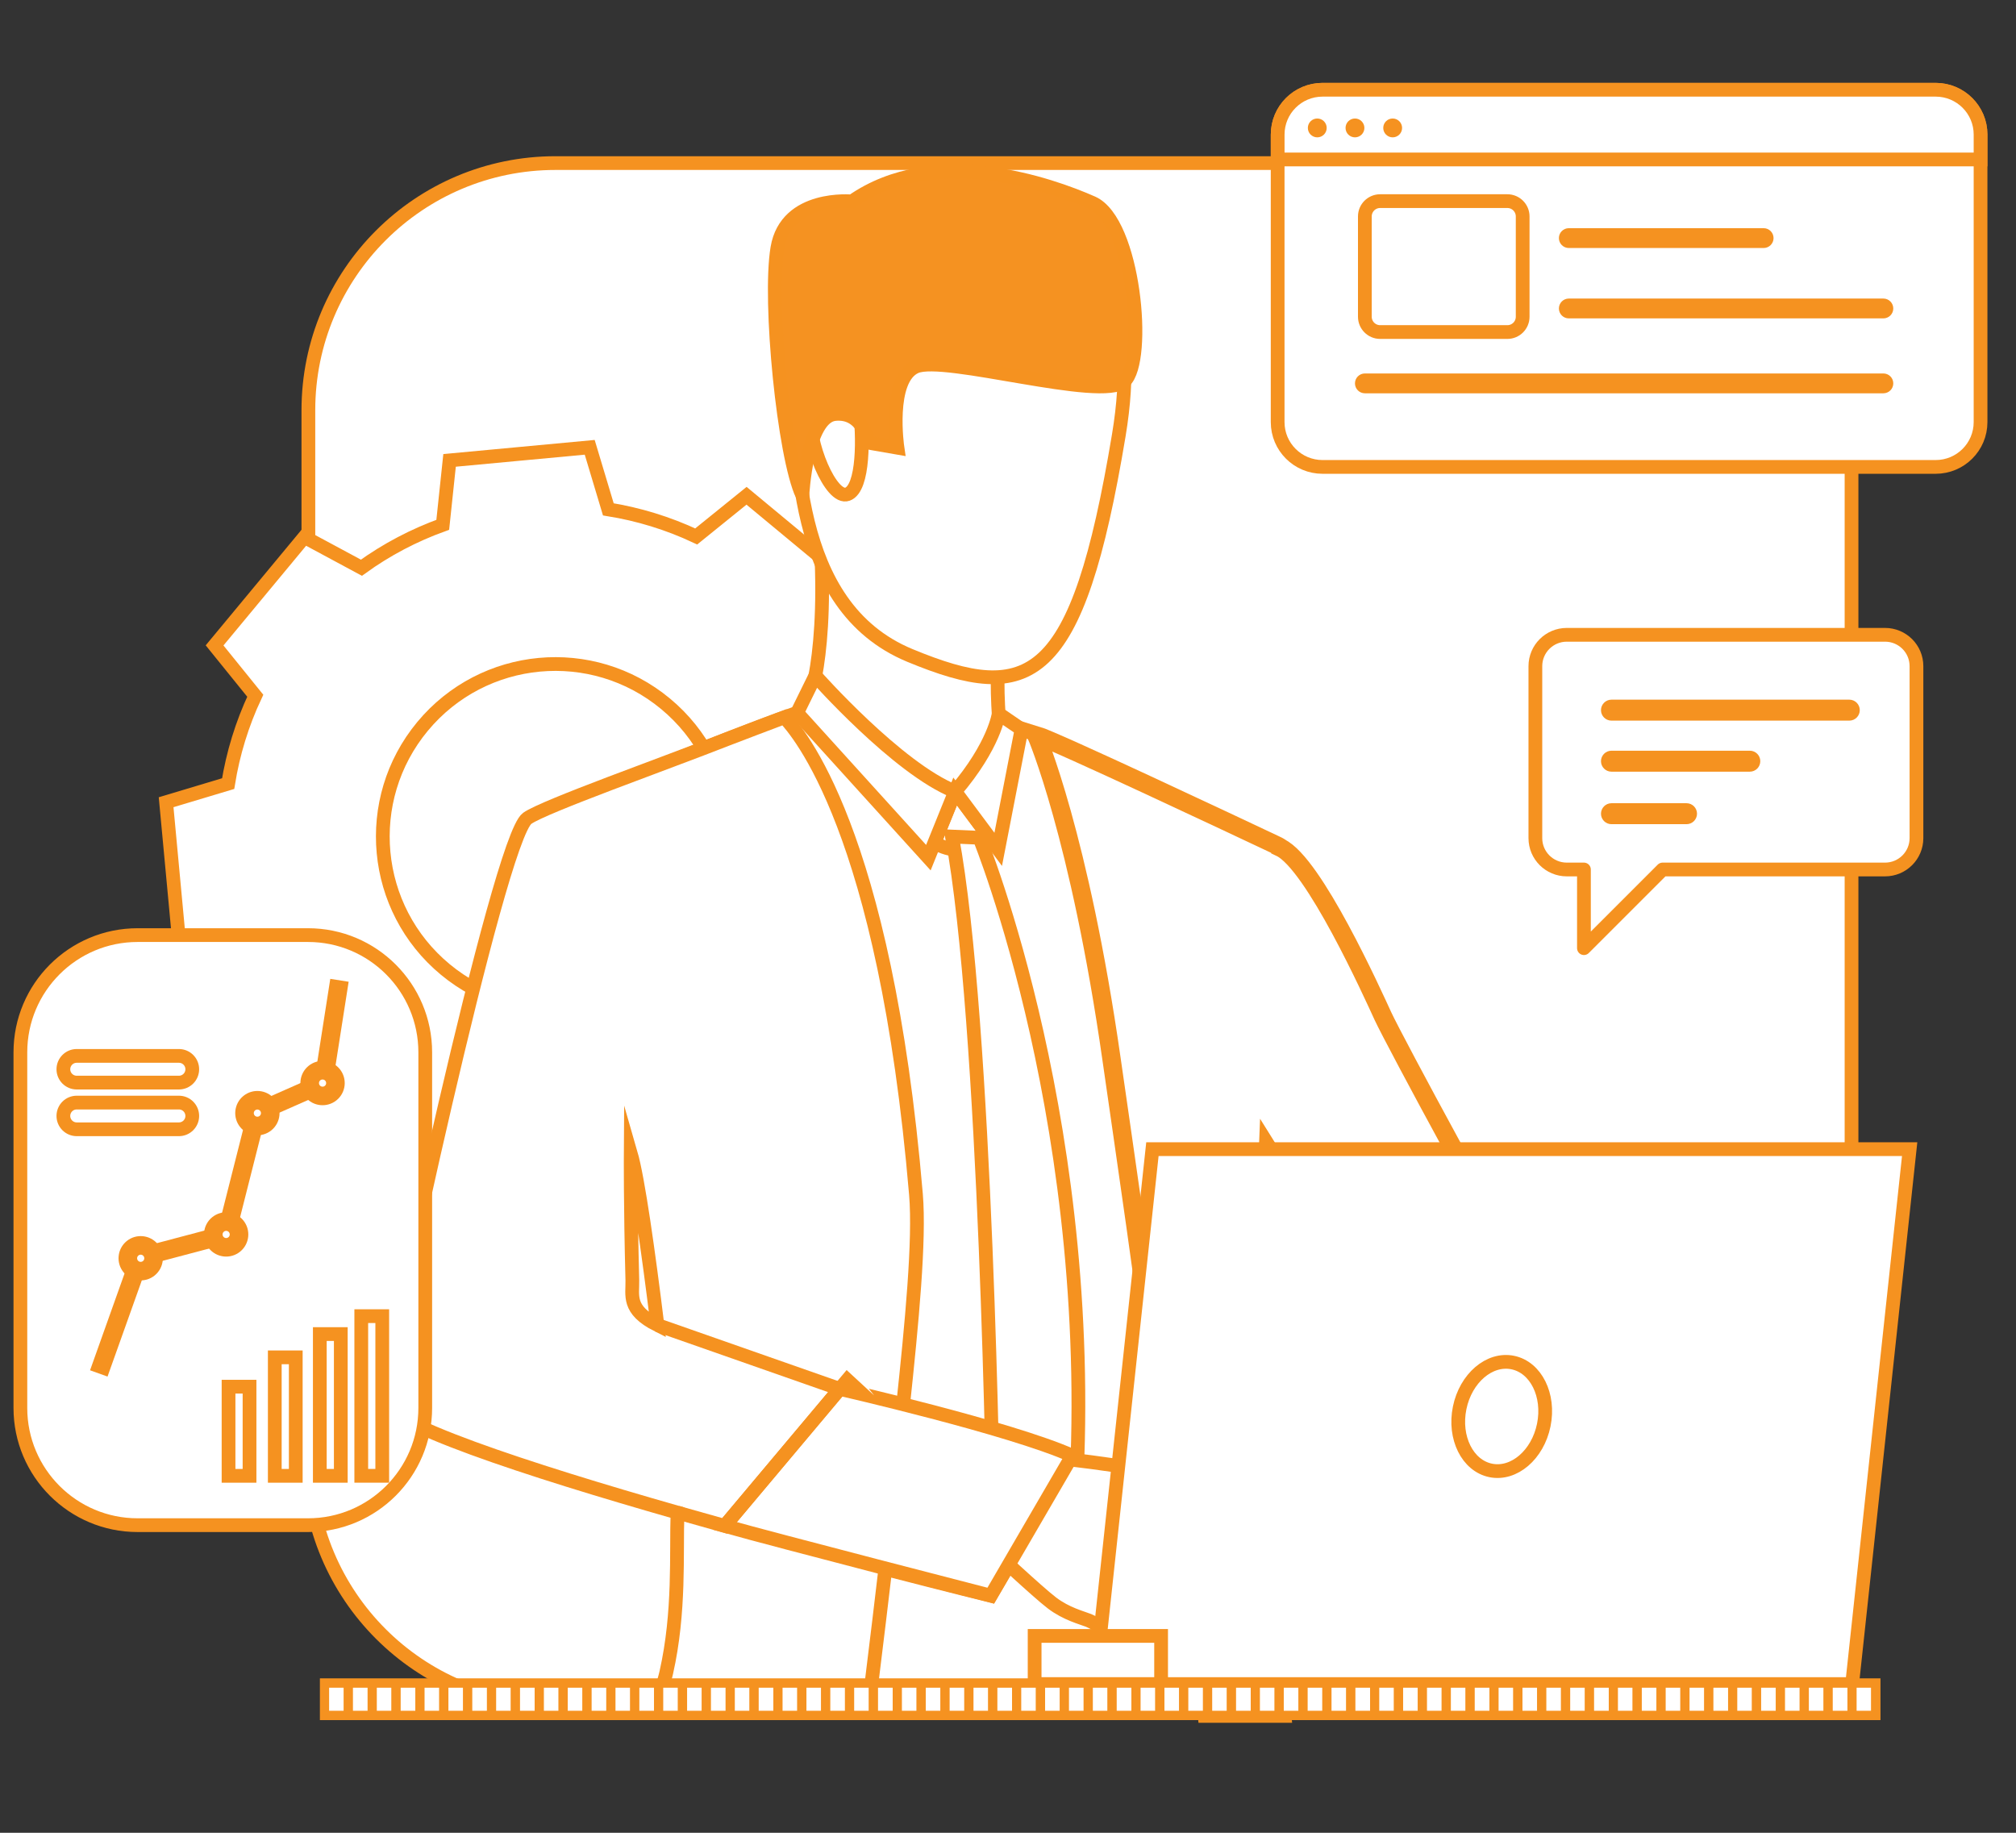 <?xml version="1.0" encoding="utf-8"?>
<!-- Generator: Adobe Illustrator 19.0.0, SVG Export Plug-In . SVG Version: 6.00 Build 0)  -->
<svg version="1.1" id="Layer_1" xmlns="http://www.w3.org/2000/svg" xmlns:xlink="http://www.w3.org/1999/xlink" x="0px" y="0px"
	 viewBox="0 0 110 100" style="enable-background:new 0 0 110 100;" xml:space="preserve">
<rect x="0" y="0" width="110" height="100" fill="#333333" stroke="none"/>
<style type="text/css">
	.st0{fill:#FFFFFF;stroke:#F59220;stroke-width:0.75;stroke-miterlimit:10;}
	.st1{fill:#FFFFFF;stroke:#F59220;stroke-miterlimit:10;}
	.st2{fill:#F59221;stroke:#F59220;stroke-width:0.75;stroke-miterlimit:10;}
	.st3{clip-path:url(#XMLID_31_);fill:#FFFFFF;stroke:#F59220;stroke-width:0.5;stroke-miterlimit:10;}
	.st4{fill:none;stroke:#F59220;stroke-width:0.75;stroke-miterlimit:10;}
	.st5{fill:#F59220;}
	.st6{fill:#FFFFFF;stroke:#F59220;stroke-width:0.75;stroke-linecap:round;stroke-linejoin:round;stroke-miterlimit:10;}
</style>
<path id="XMLID_1054_" class="st0" d="M87.538,93.098H30.313c-7.449,0-13.487-6.038-13.487-13.487V22.385
	c0-7.449,6.038-13.487,13.487-13.487h57.225c7.449,0,13.488,6.039,13.488,13.488v57.225
	C101.026,87.059,94.987,93.098,87.538,93.098z"/>
<path id="XMLID_417_" class="st0" d="M46.677,53.331c0.724-1.54,1.215-3.155,1.479-4.795l3.385-1.016l-0.357-3.823
	l-0.357-3.823l-3.515-0.372c-0.563-1.563-1.344-3.059-2.341-4.438l1.674-3.11L43.69,29.501l-2.956-2.451
	l-2.746,2.22c-1.54-0.724-3.155-1.215-4.795-1.479l-1.016-3.385l-3.823,0.357L24.53,25.12l-0.372,3.515
	c-1.563,0.563-3.059,1.344-4.438,2.341l-3.11-1.674l-2.451,2.956l-2.451,2.956l2.22,2.746
	c-0.724,1.54-1.215,3.155-1.479,4.795l-3.385,1.016l0.357,3.823l0.357,3.823l3.515,0.372
	c0.563,1.563,1.344,3.059,2.341,4.438l-1.674,3.11l2.956,2.451l2.956,2.451l2.746-2.22
	c1.54,0.724,3.155,1.215,4.795,1.479l1.016,3.385l3.823-0.357l3.823-0.357l0.372-3.515
	c1.562-0.563,3.058-1.344,4.438-2.341l3.11,1.674l2.451-2.956l2.451-2.956L46.677,53.331z M24.292,52.892
	c-4.002-3.319-4.556-9.254-1.237-13.257c3.319-4.002,9.254-4.556,13.257-1.237
	c4.003,3.319,4.557,9.255,1.237,13.257C34.23,55.657,28.295,56.212,24.292,52.892z"/>
<g id="XMLID_357_">
	<g id="XMLID_396_">
		<g id="XMLID_397_">
			<path id="XMLID_398_" class="st0" d="M69.124,56.999c0.282-3.808,0.479-7.369,0.59-10.691
				c-0.919-0.487-2.023-1.056-2.907-1.475c-2.736-1.303-6.547-3.057-8.993-4.179
				c-1.432-0.658-2.834-1.138-2.834-1.138s-9.775-0.937-10.568-0.887c-0.25,0.015-1.472,0.44-3.075,1.051
				c-3.466,1.315-10.149,3.993-11.213,4.758c-1.561,1.117-7.144,28.486-7.292,30.345
				c-0.145,1.806,7.594,4.276,14.76,6.168c-0.005,2.775-0.061,6.662-0.124,10.21
				c-0.01,0.607-0.021,1.201-0.032,1.778H68.793c-0.042-0.609-0.079-1.211-0.11-1.778
				c-0.003-0.076-0.008-0.15-0.011-0.224c-0.12-2.403-0.587-6.708-0.468-10.9c0,0-0.076-4.419,0.363-6.321
				C68.616,65.317,69.124,56.999,69.124,56.999z M29.362,73.091c0.052-3.563,4.796-10.191,4.796-10.191
				s0.219-0.093,0.222-0.084c0.003,0.003,0.245-0.034,0.245-0.031c0.005,0,0.737-0.698,0.742-0.698
				c0.174,0.634,1.746,9.585,2.131,14.795C33.042,76.007,29.336,74.79,29.362,73.091z"/>
		</g>
	</g>
	<g id="XMLID_386_">
		<g id="XMLID_387_">
			<path id="XMLID_388_" class="st0" d="M49.269,76.73c0.484-4.543,0.919-9.077,0.709-11.561
				c-1.693-19.972-6.483-25.259-7.178-26.032c-0.537,0.205-2.581,0.972-3.179,1.209
				c-3.276,1.291-9.954,3.658-10.853,4.305c-1.561,1.117-7.713,29.81-7.898,31.666
				c-0.124,1.254,7.905,3.875,16.096,6.215c-0.076,2.246,0.137,5.413-0.61,8.722
				c-0.131,0.587-0.324,0.957-0.354,1.733l11.419-0.045c0.069-0.59,0.142-1.182,0.215-1.778
				c0.217-1.784,0.445-3.613,0.67-5.556c3.424,0.886,5.752,1.457,5.752,1.457s3.217-5.438,4.15-7.64
				C58.368,79.048,54.228,78.053,49.269,76.73z M34.503,69.855c-0.108-4.088-0.089-6.942-0.089-6.942
				c0.405,1.401,0.964,5.404,1.457,9.383C34.213,71.461,34.524,70.68,34.503,69.855z"/>
		</g>
	</g>
	<g id="XMLID_383_">
		<g id="XMLID_384_">
			<path id="XMLID_385_" class="st0" d="M43.899,38.943c0,0,1.243-2.349,0.9-9.019
				c-0.095-1.848,9.706,4.382,9.706,4.382s-0.034,0.637-0.055,1.496c-0.011,0.358-0.017,0.75-0.017,1.153
				c0,0.111,0.001,0.222,0.001,0.334c0.002,0.182,0.003,0.363,0.006,0.543c0.005,0.224,0.013,0.443,0.024,0.654
				c0.011,0.24,0.027,0.468,0.05,0.675c0.04,0.403,0.296,3.285,0.381,3.48
				C55.345,43.679,48.297,44.193,43.899,38.943z"/>
		</g>
	</g>
	<g id="XMLID_381_">
		<path id="XMLID_382_" class="st0" d="M52.115,43.185l1.806,2.427c0,0-1.058,1.417-2.938,0.371L52.115,43.185z"/>
	</g>
	<g id="XMLID_379_">
		<path id="XMLID_380_" class="st0" d="M53.439,45.71c0,0,6.617,16.162,5.205,36.692l-2.087,3.788l-2.353-3.226
			c0,0-0.38-27.266-2.258-37.319L53.439,45.71z"/>
	</g>
	<g id="XMLID_375_">
		<path id="XMLID_376_" class="st0" d="M54.493,38.942c0,0-0.225,1.725-2.377,4.243l2.35,3.157l1.272-6.55L54.493,38.942
			z"/>
	</g>
	<g id="XMLID_373_">
		<path id="XMLID_374_" class="st0" d="M44.489,36.868c0,0,4.488,5.076,7.626,6.317l-1.46,3.61l-7.162-7.901
			L44.489,36.868z"/>
	</g>
	<path id="XMLID_65_" class="st1" d="M86.326,71.16c-2.493-1.342-3.188-2.3-3.605-2.561
		c-0.417-0.262-6.688-11.905-7.263-13.157c-0.575-1.254-3.775-8.332-5.598-9.196c0-0,0-0.001,0-0.001
		c0,0,0.01-0.015-0.034-0.035c-0.085-0.044-0.151-0.086-0.243-0.124c-1.974-0.931-12.035-5.674-13.038-5.973
		c0,0,2.36,5.467,4.106,17.686C61.322,62.492,62.5,70.392,63.5,78.455v0.002c1,4.351,1.378,9.063,2.074,12.985
		c0.106,0.607,0.182,1.058,0.275,2.058h4.108c-0.087-1-0.171-1.464-0.253-2.058
		c-0.206-1.485-0.401-3.108-0.577-4.56c0-0.008-0.003-0.083-0.003-0.091c-0.057-0.484-0.115-0.996-0.169-1.471
		c-0.003-0.023-0.005-0.066-0.008-0.093c-0.229-2.001-0.419-3.928-0.556-5.685
		c-0.103-1.346-0.01-2.666,0.175-3.953c0.281-4.622,0.488-9.373,0.624-12.898c0.819,1.318,1.837,2.901,2.953,4.512
		c0,0,0,0.002,0.002,0.004c0.695,1.003,1.426,2.015,2.171,2.98c2.261,2.931,4.64,5.424,6.446,5.869
		c3.907,0.961,9.864,6.738,9.864,6.738l3.547-5.18C94.173,77.613,89.378,72.804,86.326,71.16z"/>
	<g id="XMLID_368_">
		<path id="XMLID_369_" class="st0" d="M62.031,89.479c0,0-0.832-0.034-1.189-0.226c0,0-0.623-0.399-1.082-0.656
			c-0.146-0.082-0.275-0.149-0.363-0.184c-0.367-0.146-1.217-0.355-2.001-0.954
			c-0.783-0.597-3.337-2.986-3.337-2.986l1.651-2.537l0.762-2.513c0,0,5.954,0.592,6.748,1.064
			c0.077,0.046,0.152,0.095,0.218,0.146c0.634,0.465,0.91,1.077,1.215,1.359c0.111,0.104,1.148,1.214,1.09,1.665
			c-0.08,0.625-0.389,1.026-0.776,1.216c0,0-0.21,1.216-0.839,1.761c0,0-0.158,1.129-1.133,1.582
			C62.995,88.217,62.707,89.344,62.031,89.479z"/>
	</g>
	<g id="XMLID_366_">
		<path id="XMLID_367_" class="st0" d="M52.551,12.716c0,0,10.761-2.594,8.495,11.031
			c-2.267,13.624-4.848,14.73-11.403,12.014c-6.556-2.716-6.1-11.431-6.49-15.695
			C42.761,15.802,49.108,12.915,52.551,12.716z"/>
	</g>
	<g id="XMLID_364_">
		<path id="XMLID_365_" class="st0" d="M46.897,22.152c-0.16-1.197-2.536-1.601-2.7,0.199
			c-0.164,1.8,1.149,4.936,2.044,4.613C47.136,26.64,47.118,23.802,46.897,22.152z"/>
	</g>
	<g id="XMLID_362_">
		<path id="XMLID_363_" class="st2" d="M43.78,27.031c0,0,0.216-4.285,1.777-4.442c1.562-0.157,1.828,1.564,1.828,1.564
			l1.583,0.275c0,0-0.554-3.745,0.998-4.424c1.552-0.678,10.147,1.917,11.384,0.797
			c1.237-1.12,0.536-8.723-1.746-9.731c-2.282-1.008-8.576-3.251-13.118-0.079c0,0-3.581-0.355-4.069,2.538
			C41.93,16.423,42.777,24.9,43.78,27.031z"/>
	</g>
	<g id="XMLID_360_">
		<path id="XMLID_361_" class="st0" d="M58.502,79.424l-4.443,7.639c0,0-11.771-3.033-14.517-3.808l6.278-7.473
			C45.82,75.783,55.077,77.898,58.502,79.424z"/>
	</g>
</g>
<g id="XMLID_355_">
	<path id="XMLID_356_" class="st0" d="M66.855,73.15c6.69,6.887,15.529,15.559,15.529,15.559l3.455-6.559
		c0,0-7.851-9.203-13.173-15.345C71.034,67.605,68.04,69.513,66.855,73.15z"/>
</g>
<g id="XMLID_352_">
	<g id="XMLID_353_">
		<path id="XMLID_354_" class="st0" d="M62.723,82.41c0,0,1.801,0.87,2.271,1.258c0.47,0.388,2.376,1.814,2.837,2.15
			c0.462,0.336-0.697,1.29-4.104-0.185C60.321,84.156,62.723,82.41,62.723,82.41z"/>
	</g>
</g>
<g id="XMLID_350_">
	<polygon id="XMLID_351_" class="st0" points="62.88,62.699 59.741,91.885 101.059,91.885 104.198,62.699 	"/>
</g>
<g id="XMLID_344_">
	<rect id="XMLID_345_" x="56.453" y="89.259" class="st0" width="6.901" height="2.626"/>
</g>
<g id="XMLID_274_">
	<g id="XMLID_275_">
		<defs>
			<rect id="XMLID_276_" x="17.705" y="91.824" width="84.65" height="1.778"/>
		</defs>
		<use xlink:href="#XMLID_276_"  style="overflow:visible;fill:#FFFFFF;"/>
		<clipPath id="XMLID_31_">
			<use xlink:href="#XMLID_276_"  style="overflow:visible;"/>
		</clipPath>
		<path id="XMLID_343_" class="st3" d="M17.705,91.824v1.778V91.824z"/>
		<rect id="XMLID_342_" x="17.705" y="91.824" class="st3" width="1.302" height="1.778"/>
		<rect id="XMLID_341_" x="19.008" y="91.824" class="st3" width="1.302" height="1.778"/>
		<rect id="XMLID_340_" x="20.31" y="91.824" class="st3" width="1.302" height="1.778"/>
		<rect id="XMLID_339_" x="21.612" y="91.824" class="st3" width="1.302" height="1.778"/>
		<rect id="XMLID_338_" x="22.915" y="91.824" class="st3" width="1.302" height="1.778"/>
		<rect id="XMLID_337_" x="24.217" y="91.824" class="st3" width="1.302" height="1.778"/>
		<rect id="XMLID_336_" x="25.519" y="91.824" class="st3" width="1.302" height="1.778"/>
		<rect id="XMLID_335_" x="26.821" y="91.824" class="st3" width="1.302" height="1.778"/>
		<rect id="XMLID_334_" x="28.124" y="91.824" class="st3" width="1.302" height="1.778"/>
		<rect id="XMLID_333_" x="29.426" y="91.824" class="st3" width="1.302" height="1.778"/>
		<rect id="XMLID_332_" x="30.728" y="91.824" class="st3" width="1.302" height="1.778"/>
		<rect id="XMLID_331_" x="32.031" y="91.824" class="st3" width="1.302" height="1.778"/>
		<rect id="XMLID_330_" x="33.333" y="91.824" class="st3" width="1.302" height="1.778"/>
		<rect id="XMLID_329_" x="34.635" y="91.824" class="st3" width="1.302" height="1.778"/>
		<rect id="XMLID_328_" x="35.938" y="91.824" class="st3" width="1.302" height="1.778"/>
		<rect id="XMLID_327_" x="37.24" y="91.824" class="st3" width="1.302" height="1.778"/>
		<rect id="XMLID_326_" x="38.542" y="91.824" class="st3" width="1.302" height="1.778"/>
		<rect id="XMLID_325_" x="39.844" y="91.824" class="st3" width="1.302" height="1.778"/>
		<rect id="XMLID_324_" x="41.147" y="91.824" class="st3" width="1.302" height="1.778"/>
		<rect id="XMLID_323_" x="42.449" y="91.824" class="st3" width="1.303" height="1.778"/>
		<rect id="XMLID_322_" x="43.752" y="91.824" class="st3" width="1.302" height="1.778"/>
		<rect id="XMLID_321_" x="45.054" y="91.824" class="st3" width="1.302" height="1.778"/>
		<rect id="XMLID_320_" x="46.356" y="91.824" class="st3" width="1.302" height="1.778"/>
		<rect id="XMLID_319_" x="47.658" y="91.824" class="st3" width="1.302" height="1.778"/>
		<rect id="XMLID_318_" x="48.961" y="91.824" class="st3" width="1.302" height="1.778"/>
		<rect id="XMLID_317_" x="50.263" y="91.824" class="st3" width="1.302" height="1.778"/>
		<rect id="XMLID_316_" x="51.565" y="91.824" class="st3" width="1.302" height="1.778"/>
		<rect id="XMLID_315_" x="52.867" y="91.824" class="st3" width="1.302" height="1.778"/>
		<rect id="XMLID_314_" x="54.17" y="91.824" class="st3" width="1.302" height="1.778"/>
		<rect id="XMLID_313_" x="55.472" y="91.824" class="st3" width="1.302" height="1.778"/>
		<rect id="XMLID_312_" x="56.774" y="91.824" class="st3" width="1.302" height="1.778"/>
		<rect id="XMLID_311_" x="58.077" y="91.824" class="st3" width="1.302" height="1.778"/>
		<rect id="XMLID_310_" x="59.379" y="91.824" class="st3" width="1.302" height="1.778"/>
		<rect id="XMLID_309_" x="60.681" y="91.824" class="st3" width="1.302" height="1.778"/>
		<rect id="XMLID_308_" x="61.984" y="91.824" class="st3" width="1.302" height="1.778"/>
		<rect id="XMLID_307_" x="63.286" y="91.824" class="st3" width="1.302" height="1.778"/>
		<rect id="XMLID_306_" x="64.588" y="91.824" class="st3" width="1.302" height="1.778"/>
		<rect id="XMLID_305_" x="65.891" y="91.824" class="st3" width="1.302" height="1.778"/>
		<rect id="XMLID_304_" x="67.193" y="91.824" class="st3" width="1.302" height="1.778"/>
		<rect id="XMLID_303_" x="68.495" y="91.824" class="st3" width="1.302" height="1.778"/>
		<rect id="XMLID_302_" x="69.797" y="91.824" class="st3" width="1.303" height="1.778"/>
		<rect id="XMLID_301_" x="71.1" y="91.824" class="st3" width="1.302" height="1.778"/>
		<rect id="XMLID_300_" x="72.402" y="91.824" class="st3" width="1.302" height="1.778"/>
		<rect id="XMLID_299_" x="73.705" y="91.824" class="st3" width="1.302" height="1.778"/>
		<rect id="XMLID_298_" x="75.007" y="91.824" class="st3" width="1.302" height="1.778"/>
		<rect id="XMLID_297_" x="76.309" y="91.824" class="st3" width="1.302" height="1.778"/>
		<rect id="XMLID_296_" x="77.611" y="91.824" class="st3" width="1.302" height="1.778"/>
		<rect id="XMLID_295_" x="78.914" y="91.824" class="st3" width="1.302" height="1.778"/>
		<rect id="XMLID_294_" x="80.216" y="91.824" class="st3" width="1.302" height="1.778"/>
		<rect id="XMLID_293_" x="81.518" y="91.824" class="st3" width="1.302" height="1.778"/>
		<rect id="XMLID_292_" x="82.821" y="91.824" class="st3" width="1.302" height="1.778"/>
		<rect id="XMLID_291_" x="84.123" y="91.824" class="st3" width="1.302" height="1.778"/>
		<rect id="XMLID_290_" x="85.425" y="91.824" class="st3" width="1.302" height="1.778"/>
		<rect id="XMLID_289_" x="86.728" y="91.824" class="st3" width="1.302" height="1.778"/>
		<rect id="XMLID_288_" x="88.03" y="91.824" class="st3" width="1.302" height="1.778"/>
		<rect id="XMLID_287_" x="89.332" y="91.824" class="st3" width="1.302" height="1.778"/>
		<rect id="XMLID_286_" x="90.635" y="91.824" class="st3" width="1.302" height="1.778"/>
		<rect id="XMLID_285_" x="91.937" y="91.824" class="st3" width="1.302" height="1.778"/>
		<rect id="XMLID_284_" x="93.239" y="91.824" class="st3" width="1.302" height="1.778"/>
		<rect id="XMLID_283_" x="94.541" y="91.824" class="st3" width="1.302" height="1.778"/>
		<rect id="XMLID_282_" x="95.844" y="91.824" class="st3" width="1.302" height="1.778"/>
		<rect id="XMLID_281_" x="97.146" y="91.824" class="st3" width="1.302" height="1.778"/>
		<rect id="XMLID_280_" x="98.448" y="91.824" class="st3" width="1.303" height="1.778"/>
		<rect id="XMLID_279_" x="99.751" y="91.824" class="st3" width="1.302" height="1.778"/>
		<rect id="XMLID_278_" x="101.053" y="91.824" class="st3" width="1.302" height="1.778"/>
		<path id="XMLID_277_" class="st3" d="M102.355,93.602v-1.778V93.602z"/>
		<use xlink:href="#XMLID_276_"  style="overflow:visible;fill:none;stroke:#F59220;stroke-width:0.5;stroke-miterlimit:10;"/>
	</g>
</g>
<g id="XMLID_272_">
	
		<ellipse id="XMLID_273_" transform="matrix(-0.98 -0.2 0.2 -0.98 146.811 169.426)" class="st0" cx="81.97" cy="77.292" rx="2.342" ry="3.003"/>
</g>
<g id="XMLID_254_">
	<path id="XMLID_21_" class="st0" d="M16.807,83.216H7.509c-3.533,0-6.397-2.864-6.397-6.397V57.419
		c0-3.534,2.864-6.398,6.398-6.398h9.296c3.533,0,6.397,2.864,6.397,6.397v19.401
		C23.203,80.352,20.339,83.216,16.807,83.216z"/>
</g>
<g id="XMLID_184_">
	<g id="XMLID_249_">
		<g id="XMLID_250_">
			<g id="XMLID_251_">
				<g id="XMLID_252_">
					<rect id="XMLID_253_" x="19.712" y="71.812" class="st0" width="1.145" height="8.711"/>
				</g>
			</g>
		</g>
	</g>
	<g id="XMLID_244_">
		<g id="XMLID_245_">
			<g id="XMLID_246_">
				<g id="XMLID_247_">
					<rect id="XMLID_248_" x="17.45" y="72.789" class="st0" width="1.145" height="7.735"/>
				</g>
			</g>
		</g>
	</g>
	<g id="XMLID_239_">
		<g id="XMLID_240_">
			<g id="XMLID_241_">
				<g id="XMLID_242_">
					<rect id="XMLID_243_" x="14.993" y="74.059" class="st0" width="1.145" height="6.465"/>
				</g>
			</g>
		</g>
	</g>
	<g id="XMLID_234_">
		<g id="XMLID_235_">
			<g id="XMLID_236_">
				<g id="XMLID_237_">
					<rect id="XMLID_238_" x="12.47" y="75.66" class="st0" width="1.145" height="4.864"/>
				</g>
			</g>
		</g>
	</g>
	<g id="XMLID_230_">
		<g id="XMLID_231_">
			<g id="XMLID_232_">
				<polygon id="XMLID_233_" class="st0" points="5.64,74.628 5.392,74.539 7.55,68.484 12.231,67.246 13.913,60.6 
					17.526,59.005 18.334,53.837 18.595,53.878 17.763,59.188 14.137,60.789 12.448,67.461 7.752,68.703 				"/>
			</g>
		</g>
	</g>
	<g id="XMLID_227_">
		<g id="XMLID_228_">
			<circle id="XMLID_229_" class="st0" cx="12.34" cy="67.353" r="0.703"/>
		</g>
	</g>
	<g id="XMLID_222_">
		<g id="XMLID_223_">
			<path id="XMLID_224_" class="st0" d="M12.868,67.999c-0.356,0.291-0.883,0.238-1.174-0.118
				c-0.291-0.356-0.238-0.883,0.118-1.174c0.356-0.291,0.883-0.238,1.174,0.118
				C13.277,67.181,13.224,67.708,12.868,67.999z M11.979,66.912c-0.244,0.199-0.28,0.559-0.081,0.803
				c0.199,0.244,0.559,0.28,0.803,0.081c0.244-0.199,0.28-0.559,0.081-0.803
				C12.583,66.749,12.222,66.712,11.979,66.912z"/>
		</g>
	</g>
	<g id="XMLID_219_">
		<g id="XMLID_220_">
			<circle id="XMLID_221_" class="st0" cx="14.044" cy="60.734" r="0.702"/>
		</g>
	</g>
	<g id="XMLID_214_">
		<g id="XMLID_215_">
			<path id="XMLID_216_" class="st0" d="M14.572,61.38c-0.356,0.291-0.883,0.238-1.174-0.118
				c-0.291-0.356-0.238-0.883,0.118-1.174c0.356-0.291,0.883-0.238,1.174,0.118
				C14.981,60.563,14.928,61.089,14.572,61.38z M13.683,60.292c-0.244,0.199-0.28,0.559-0.081,0.803
				c0.199,0.244,0.559,0.28,0.803,0.081c0.243-0.199,0.28-0.559,0.08-0.803
				C14.287,60.13,13.926,60.093,13.683,60.292z"/>
		</g>
	</g>
	<g id="XMLID_211_">
		<g id="XMLID_212_">
			<circle id="XMLID_213_" class="st0" cx="17.601" cy="59.095" r="0.702"/>
		</g>
	</g>
	<g id="XMLID_206_">
		<g id="XMLID_207_">
			<path id="XMLID_208_" class="st0" d="M18.128,59.74c-0.356,0.291-0.883,0.238-1.174-0.118
				c-0.291-0.356-0.238-0.883,0.118-1.174c0.356-0.291,0.883-0.238,1.174,0.118
				C18.538,58.923,18.485,59.449,18.128,59.74z M17.239,58.653c-0.243,0.199-0.28,0.559-0.081,0.803
				c0.199,0.244,0.559,0.28,0.803,0.081c0.244-0.199,0.28-0.559,0.081-0.803
				C17.843,58.49,17.483,58.454,17.239,58.653z"/>
		</g>
	</g>
	<g id="XMLID_201_">
		<g id="XMLID_202_">
			<circle id="XMLID_204_" class="st0" cx="7.677" cy="68.653" r="0.703"/>
		</g>
	</g>
	<g id="XMLID_196_">
		<g id="XMLID_197_">
			<path id="XMLID_198_" class="st0" d="M8.205,69.299c-0.356,0.291-0.883,0.238-1.174-0.118
				c-0.291-0.356-0.238-0.883,0.118-1.174c0.356-0.291,0.883-0.238,1.174,0.118
				C8.614,68.482,8.561,69.008,8.205,69.299z M7.316,68.212c-0.244,0.199-0.28,0.559-0.081,0.803
				c0.199,0.243,0.559,0.28,0.803,0.081c0.244-0.199,0.28-0.559,0.081-0.803
				C7.92,68.048,7.559,68.012,7.316,68.212z"/>
		</g>
	</g>
	<g id="XMLID_191_">
		<g id="XMLID_192_">
			<g id="XMLID_193_">
				<g id="XMLID_194_">
					<path id="XMLID_20_" class="st0" d="M9.763,61.616H4.186c-0.402,0-0.728-0.326-0.728-0.728v-0.001
						c0-0.402,0.326-0.728,0.728-0.728h5.576c0.402,0,0.729,0.326,0.729,0.729v0
						C10.491,61.29,10.165,61.616,9.763,61.616z"/>
				</g>
			</g>
		</g>
	</g>
	<g id="XMLID_185_">
		<g id="XMLID_186_">
			<g id="XMLID_187_">
				<g id="XMLID_189_">
					<path id="XMLID_1_" class="st0" d="M9.763,59.069H4.186c-0.402,0-0.728-0.326-0.728-0.728v-0
						c0-0.402,0.326-0.729,0.729-0.729h5.575c0.402,0,0.729,0.326,0.729,0.729l0,0
						C10.491,58.743,10.165,59.069,9.763,59.069z"/>
				</g>
			</g>
		</g>
	</g>
</g>
<polyline id="XMLID_66_" class="st4" points="35.872,72.296 45.82,75.783 39.542,83.256 36.966,82.531 "/>
<g id="XMLID_64_">
	<g id="XMLID_268_">
		<path id="XMLID_269_" class="st0" d="M108.066,7.343v15.687c0,1.353-1.098,2.446-2.451,2.446H72.164
			c-1.353,0-2.451-1.093-2.451-2.446V7.343c0-1.353,1.097-2.446,2.451-2.446h33.451
			C106.969,4.897,108.066,5.99,108.066,7.343z"/>
	</g>
	<g id="XMLID_262_">
		<path id="XMLID_267_" class="st0" d="M108.066,7.343V8.701H69.714V7.343c0-1.353,1.097-2.446,2.451-2.446h33.451
			C106.969,4.897,108.066,5.99,108.066,7.343z"/>
		<g id="XMLID_263_">
			<circle id="XMLID_266_" class="st5" cx="71.875" cy="6.98" r="0.514"/>
			<circle id="XMLID_265_" class="st5" cx="73.932" cy="6.98" r="0.514"/>
			<circle id="XMLID_264_" class="st5" cx="75.989" cy="6.98" r="0.514"/>
		</g>
	</g>
	<path id="XMLID_261_" class="st4" d="M82.248,18.117h-6.942c-0.461,0-0.835-0.374-0.835-0.835v-5.474
		c0-0.461,0.374-0.834,0.834-0.834h6.942c0.461,0,0.835,0.374,0.835,0.835v5.474
		C83.082,17.744,82.709,18.117,82.248,18.117z"/>
	<g id="XMLID_259_">
		<path id="XMLID_260_" class="st5" d="M102.763,21.459H74.473c-0.299,0-0.541-0.242-0.541-0.541l0,0
			c0-0.299,0.242-0.541,0.541-0.541h28.29c0.299,0,0.541,0.242,0.541,0.541l0,0
			C103.304,21.217,103.062,21.459,102.763,21.459z"/>
	</g>
	<g id="XMLID_257_">
		<path id="XMLID_258_" class="st5" d="M102.763,17.372H85.6c-0.299,0-0.541-0.242-0.541-0.541l0,0
			c0-0.299,0.242-0.541,0.541-0.541h17.163c0.299,0,0.541,0.242,0.541,0.541l0,0
			C103.304,17.13,103.062,17.372,102.763,17.372z"/>
	</g>
	<g id="XMLID_255_">
		<path id="XMLID_256_" class="st5" d="M96.23,13.532H85.6c-0.299,0-0.541-0.242-0.541-0.541l0,0
			c0-0.299,0.242-0.541,0.541-0.541h10.63c0.299,0,0.541,0.242,0.541,0.541l0,0
			C96.771,13.289,96.529,13.532,96.23,13.532z"/>
	</g>
</g>
<g id="XMLID_67_">
	<path id="XMLID_74_" class="st6" d="M102.855,34.636H85.49c-0.947,0-1.715,0.765-1.715,1.712v9.381
		c0,0.947,0.768,1.712,1.715,1.712h0.935v4.292l4.292-4.292h12.137c0.947,0,1.715-0.765,1.715-1.712v-9.381
		C104.57,35.401,103.801,34.636,102.855,34.636z"/>
	<g id="XMLID_72_">
		<path id="XMLID_73_" class="st5" d="M87.927,43.825h4.096c0.316,0,0.572,0.256,0.572,0.572l0,0
			c0,0.316-0.256,0.572-0.572,0.572h-4.096c-0.316,0-0.572-0.256-0.572-0.572l0,0
			C87.356,44.082,87.612,43.825,87.927,43.825z"/>
	</g>
	<g id="XMLID_70_">
		<path id="XMLID_71_" class="st5" d="M87.927,40.96h7.549c0.316,0,0.572,0.256,0.572,0.572l0,0
			c0,0.316-0.256,0.572-0.572,0.572h-7.549c-0.316,0-0.572-0.256-0.572-0.572l0,0
			C87.356,41.216,87.612,40.96,87.927,40.96z"/>
	</g>
	<g id="XMLID_68_">
		<path id="XMLID_69_" class="st5" d="M87.927,38.175h12.977c0.316,0,0.572,0.256,0.572,0.572l0,0
			c0,0.316-0.256,0.572-0.572,0.572H87.927c-0.316,0-0.572-0.256-0.572-0.572l0,0
			C87.356,38.431,87.612,38.175,87.927,38.175z"/>
	</g>
</g>
</svg>
